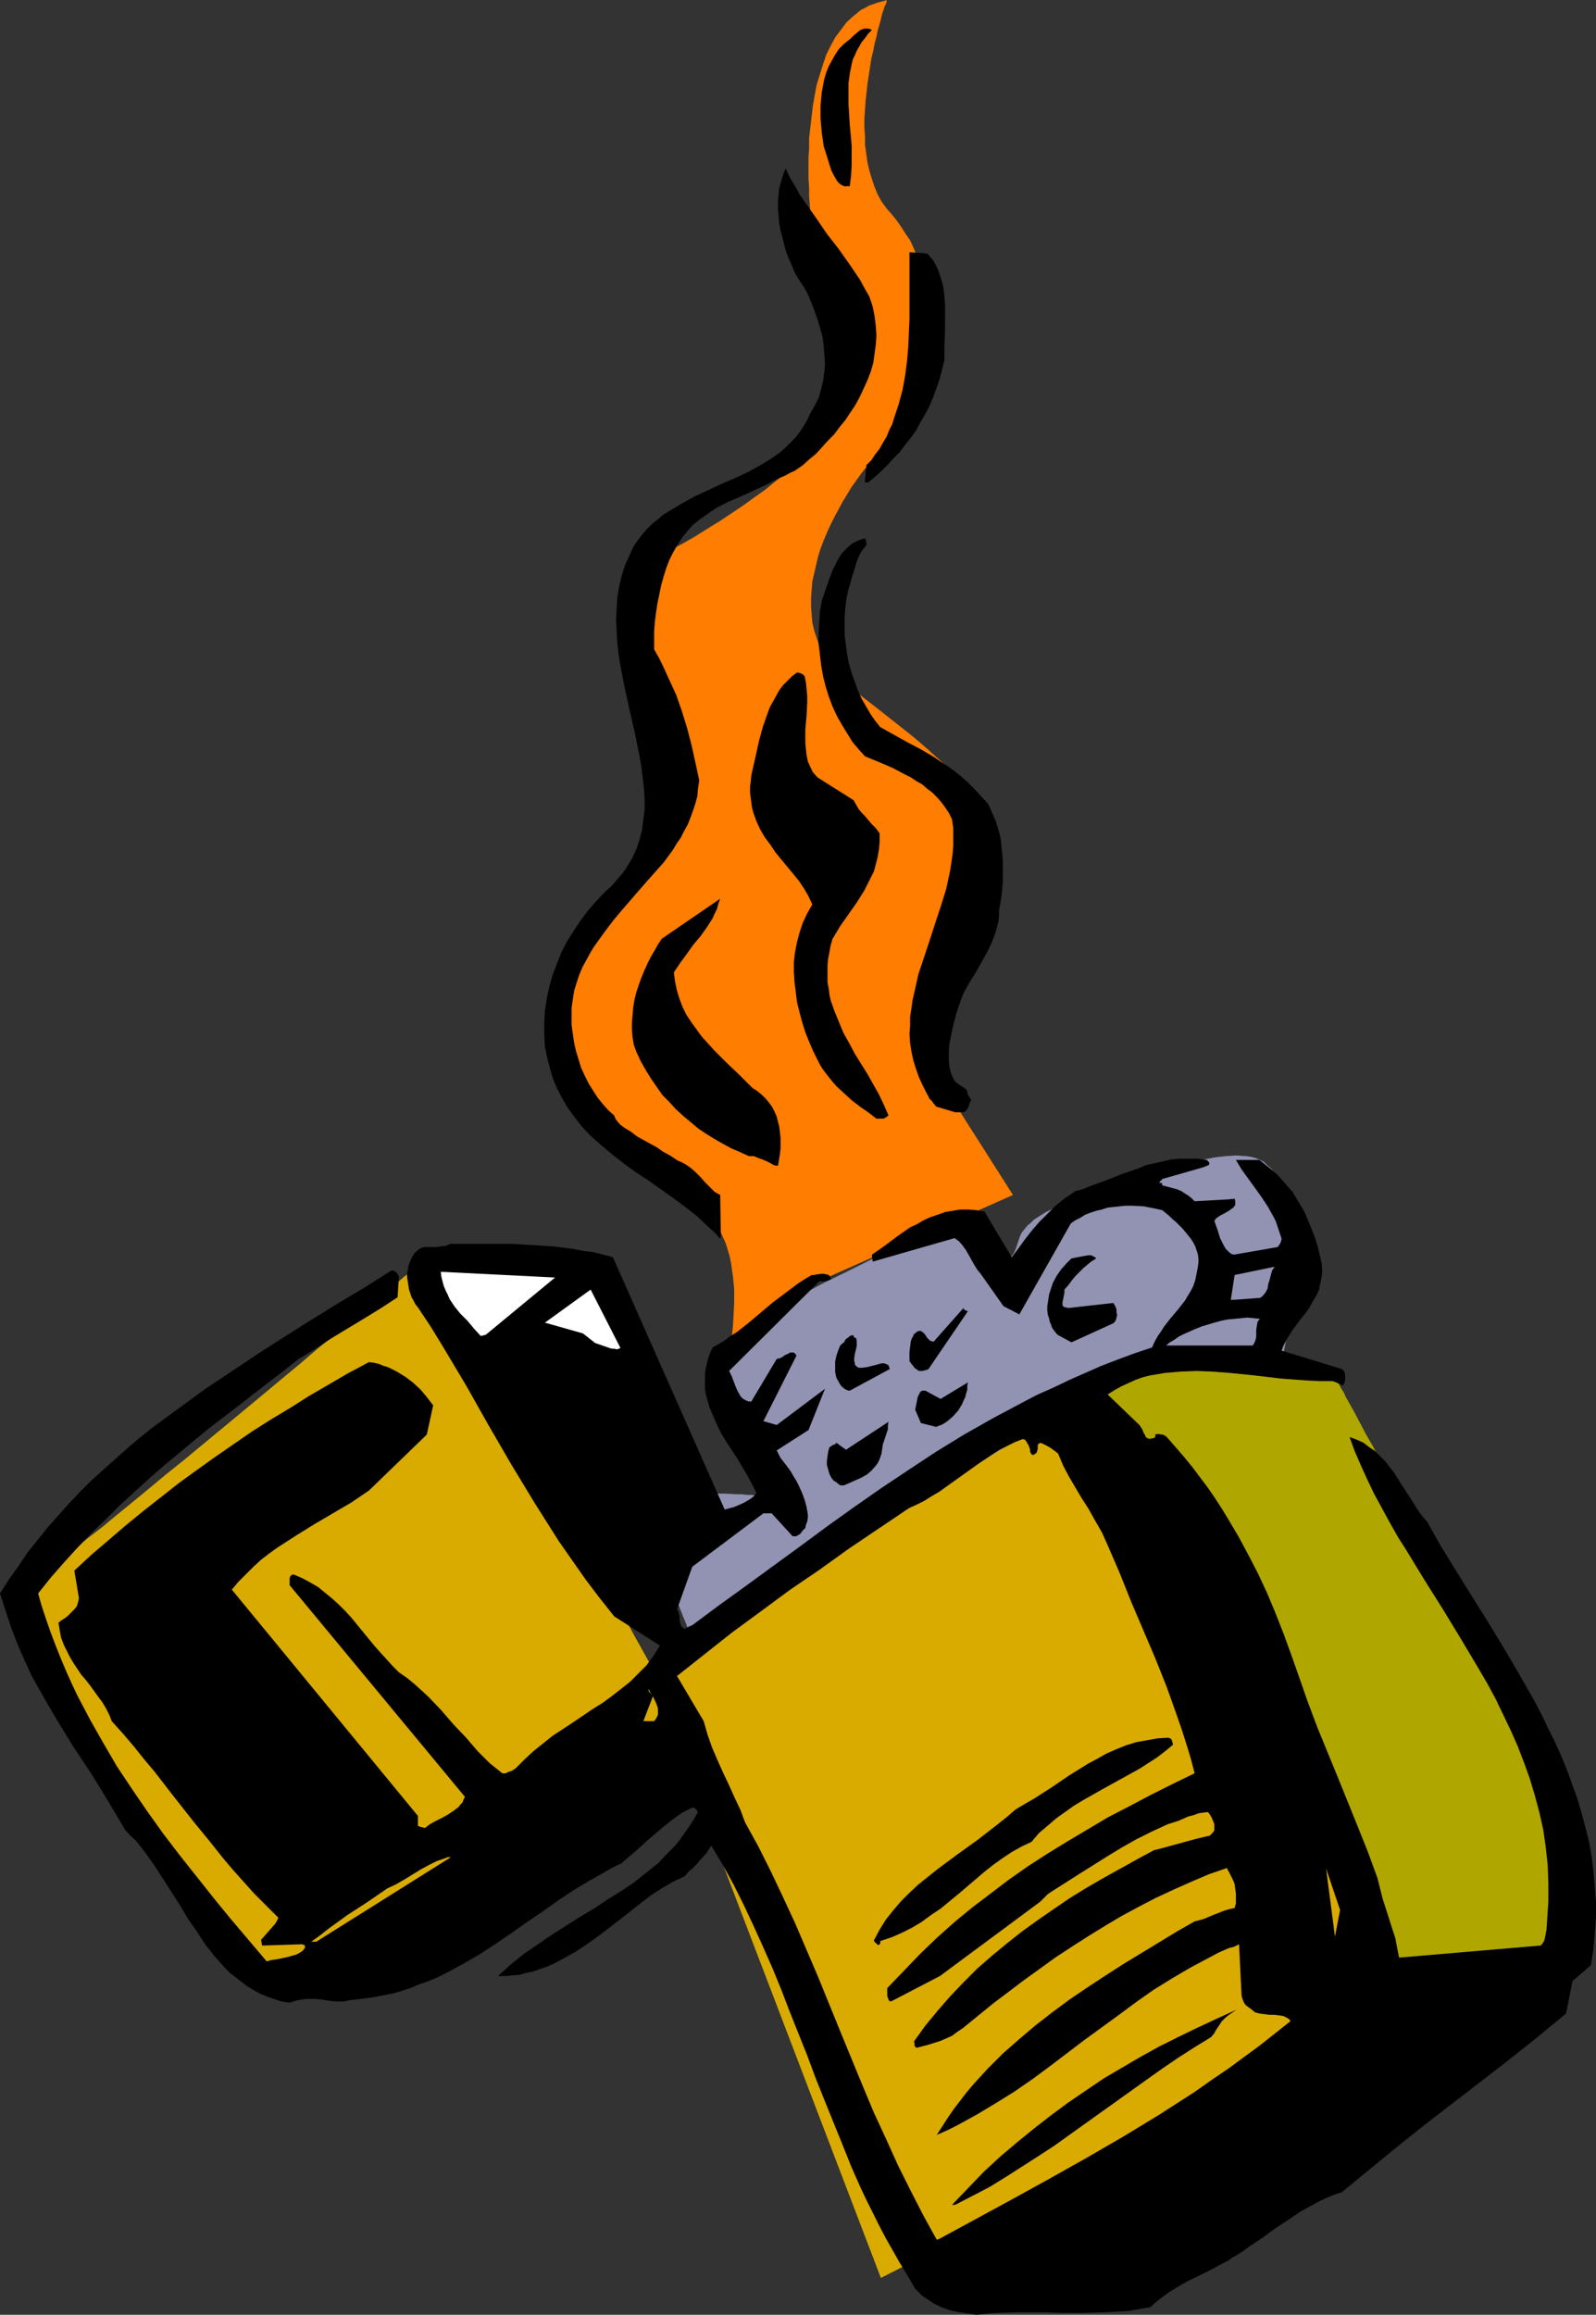 <?xml version="1.0" encoding="UTF-8" standalone="no"?>
<svg
   version="1.0"
   width="107.426mm"
   height="155.711mm"
   id="svg30"
   sodipodi:docname="Lighter 05.wmf"
   xmlns:inkscape="http://www.inkscape.org/namespaces/inkscape"
   xmlns:sodipodi="http://sodipodi.sourceforge.net/DTD/sodipodi-0.dtd"
   xmlns="http://www.w3.org/2000/svg"
   xmlns:svg="http://www.w3.org/2000/svg">
  <rect width="100%" height="100%" fill="#333333" stroke="none"/>
  <sodipodi:namedview
     id="namedview30"
     pagecolor="#ffffff"
     bordercolor="#000000"
     borderopacity="0.25"
     inkscape:showpageshadow="2"
     inkscape:pageopacity="0.0"
     inkscape:pagecheckerboard="0"
     inkscape:deskcolor="#d1d1d1"
     inkscape:document-units="mm" />
  <defs
     id="defs1">
    <pattern
       id="WMFhbasepattern"
       patternUnits="userSpaceOnUse"
       width="6"
       height="6"
       x="0"
       y="0" />
  </defs>
  <path
     style="fill:#ff7d00;fill-opacity:1;fill-rule:evenodd;stroke:none"
     d="m 225.71,0 h -0.162 v 0.485 l -0.162,0.485 -0.323,0.646 -0.323,0.97 -0.323,0.97 -0.323,1.293 -0.323,1.293 -0.485,1.616 -0.323,1.616 -0.485,1.778 -0.323,1.778 -0.485,1.939 -0.323,2.101 -0.646,4.201 -0.485,4.363 -0.323,4.686 v 2.262 l 0.162,2.262 v 2.101 l 0.323,2.262 0.323,2.262 0.485,2.101 0.646,2.101 0.646,1.939 0.808,1.939 0.969,1.778 1.293,1.778 1.293,1.454 1.293,1.616 1.131,1.616 1.131,1.778 1.131,1.616 0.808,1.778 0.808,1.939 0.808,1.778 0.485,2.101 0.485,1.778 0.485,2.101 0.323,1.939 0.323,2.101 0.162,2.101 v 1.939 2.101 l -0.162,2.101 -0.162,2.101 -0.323,2.101 -0.323,1.939 -0.485,2.101 -0.485,1.939 -0.646,2.101 -0.646,1.778 -0.646,1.939 -0.808,1.939 -0.808,1.778 -0.969,1.778 -0.969,1.616 -1.131,1.616 -1.131,1.616 -1.131,1.616 -1.293,1.293 -1.293,1.454 -1.131,1.616 -2.585,3.232 -2.424,3.393 -2.262,3.717 -2.1,3.878 -0.969,1.939 -0.969,2.101 -0.808,1.939 -0.808,2.101 -0.646,2.101 -0.485,2.101 -0.485,2.101 -0.485,2.101 -0.162,2.101 -0.162,2.101 v 2.101 l 0.162,2.101 0.162,1.939 0.485,2.101 0.646,1.939 0.646,1.939 0.969,1.939 1.131,1.939 1.131,1.778 1.616,1.778 1.616,1.616 1.777,1.778 8.078,6.302 3.878,3.07 3.878,3.07 3.554,3.07 3.393,3.07 1.616,1.454 1.454,1.616 1.454,1.616 1.293,1.616 1.293,1.616 1.131,1.616 0.969,1.616 0.969,1.616 0.808,1.778 0.646,1.778 0.485,1.778 0.323,1.616 0.323,1.939 v 1.939 l -0.162,1.939 -0.162,1.939 -0.485,1.939 -0.646,2.101 -0.808,2.101 -1.131,2.101 -1.131,2.262 -0.969,2.262 -0.969,2.101 -0.808,2.262 -0.808,2.101 -0.646,2.262 -0.485,2.101 -0.646,2.101 -0.485,2.101 -0.323,1.939 -0.808,3.878 -0.162,1.939 -0.162,1.778 -0.162,1.778 -0.162,1.778 -0.162,1.616 v 1.454 1.454 1.454 1.293 1.131 1.131 1.131 l 0.162,0.808 v 0.808 l 0.162,0.808 v 0.485 0.485 l 0.162,0.323 v 0.162 0.162 l 17.288,27.147 -53.156,23.592 -19.711,19.876 v 0 l 0.162,-0.323 v -0.485 l 0.162,-0.485 v -0.646 l 0.162,-0.808 0.323,-0.97 0.162,-1.131 0.162,-1.131 0.162,-1.293 0.162,-1.293 0.162,-1.454 0.162,-2.909 0.162,-3.232 v -3.393 l -0.323,-3.232 -0.485,-3.393 -0.323,-1.616 -0.485,-1.616 -0.485,-1.616 -0.646,-1.454 -0.646,-1.454 -0.808,-1.293 -0.808,-1.293 -0.969,-1.131 -1.131,-1.131 -1.131,-0.97 -1.454,-0.97 -1.293,-1.131 -1.454,-1.293 -1.616,-1.293 -1.616,-1.293 -1.616,-1.454 -1.616,-1.616 -1.777,-1.616 -3.393,-3.393 -3.393,-3.555 -3.393,-3.717 -3.231,-3.717 -3.07,-3.878 -1.454,-1.778 -1.454,-1.778 -1.293,-1.778 -1.131,-1.778 -1.131,-1.616 -0.969,-1.778 -0.969,-1.454 -0.808,-1.454 -0.485,-1.454 -0.485,-1.454 -0.485,-1.131 -0.162,-1.131 v -0.97 l 0.162,-0.97 0.323,-0.808 0.323,-1.131 0.485,-0.97 0.646,-1.131 0.485,-1.293 0.808,-1.293 0.646,-1.454 0.969,-1.454 1.616,-2.909 1.939,-3.07 3.878,-6.302 1.939,-2.909 1.777,-2.909 0.969,-1.293 0.808,-1.293 0.808,-1.131 0.646,-1.131 0.646,-0.97 0.646,-0.97 0.485,-0.808 0.485,-0.646 0.323,-0.485 0.323,-0.485 0.162,-0.162 v -0.162 0 h 0.162 l 0.323,-0.162 0.323,-0.323 0.323,-0.323 0.485,-0.323 0.969,-0.808 1.293,-1.131 1.454,-1.131 1.454,-1.454 1.454,-1.293 1.454,-1.616 1.293,-1.454 1.131,-1.616 0.969,-1.616 0.323,-0.646 0.323,-0.808 0.323,-0.808 v -0.646 l 0.162,-0.646 -0.162,-0.808 v -0.485 l -0.323,-0.646 -0.485,-0.646 -0.485,-0.97 -0.646,-1.131 -0.646,-1.293 -0.646,-1.454 -0.808,-1.616 -0.808,-1.778 -0.969,-1.939 -0.808,-2.101 -0.969,-2.101 -0.969,-2.262 -0.808,-2.424 -1.777,-4.686 -1.616,-4.848 -1.454,-5.009 -0.485,-2.424 -0.485,-2.424 -0.485,-2.424 -0.162,-2.262 -0.162,-2.101 v -2.101 -1.939 l 0.323,-1.939 0.485,-1.778 0.485,-1.454 0.808,-1.454 0.969,-1.131 1.293,-1.131 0.646,-0.323 0.646,-0.485 3.07,-1.454 3.07,-1.454 3.07,-1.616 3.07,-1.778 3.07,-1.939 2.908,-1.778 2.908,-1.939 2.908,-1.939 2.908,-2.101 2.747,-1.939 2.585,-2.101 2.424,-1.939 2.424,-2.101 2.262,-1.939 2.1,-1.939 1.939,-1.939 0.969,-0.97 0.646,-1.131 0.646,-1.454 0.485,-1.454 0.485,-1.616 0.323,-1.778 0.323,-1.939 0.162,-1.939 v -1.939 -2.101 -2.262 l -0.162,-2.101 -0.323,-4.525 -0.485,-4.363 -0.646,-4.363 -0.808,-4.201 -0.323,-1.778 -0.323,-1.939 -0.485,-1.778 -0.323,-1.454 -0.323,-1.454 -0.323,-1.454 -0.162,-1.131 -0.323,-0.97 -0.162,-0.646 -0.162,-0.646 -0.162,-0.323 V 60.758 60.597 60.435 l -0.162,-0.323 v -0.646 l -0.162,-1.131 -0.162,-1.293 v -1.454 l -0.162,-1.778 -0.162,-1.778 -0.162,-2.101 V 47.669 l -0.162,-2.262 v -2.585 -2.585 l 0.162,-2.585 v -2.585 l 0.323,-2.747 0.323,-2.747 0.323,-2.747 0.485,-2.747 0.485,-2.585 0.808,-2.585 0.808,-2.585 0.808,-2.424 1.131,-2.262 1.131,-2.101 1.454,-1.939 1.454,-1.939 1.777,-1.616 0.808,-0.646 0.969,-0.808 0.969,-0.485 1.131,-0.646 2.262,-0.808 z"
     id="path1" />
  <path
     style="fill:#9292b3;fill-opacity:1;fill-rule:evenodd;stroke:none"
     d="m 195.659,380.709 v 0 h -0.323 l -0.485,-0.162 h -0.646 l -0.808,-0.162 -0.969,-0.162 -1.131,-0.162 h -1.293 l -1.293,-0.162 h -1.293 l -3.07,-0.162 h -3.07 l -3.07,0.162 -3.07,0.323 -1.454,0.323 -1.454,0.323 -1.293,0.485 -1.293,0.485 -0.969,0.485 -0.969,0.646 -0.808,0.808 -0.808,0.808 -0.485,0.97 -0.323,1.131 -0.162,1.131 0.162,1.293 0.323,1.454 0.323,0.808 0.162,0.808 1.454,3.07 1.131,3.07 1.293,2.747 0.969,2.747 0.969,2.585 0.969,2.262 0.808,2.101 0.808,1.939 0.646,1.778 0.485,1.616 0.485,1.293 0.485,1.131 0.162,0.808 0.323,0.646 0.162,0.323 v 0.162 l 43.139,-29.894 73.029,-40.883 h 31.99 l 5.17,-26.016 v -0.808 -0.485 -0.646 -0.808 l -0.162,-0.808 v -0.97 l -0.162,-1.131 v -1.131 l -0.323,-2.424 -0.485,-2.585 -0.485,-2.747 -0.808,-2.747 -0.969,-2.585 -0.969,-2.585 -0.646,-1.131 -0.646,-1.131 -0.808,-0.97 -0.808,-0.97 -0.969,-0.808 -0.808,-0.808 -0.969,-0.485 -1.131,-0.485 -1.293,-0.323 -1.131,-0.162 -2.585,-0.162 -2.585,0.162 -2.747,0.323 -2.585,0.485 -2.585,0.646 -2.585,0.808 -2.585,0.808 -2.262,0.808 -2.262,0.808 -1.939,0.97 -1.777,0.808 -0.808,0.323 -0.646,0.323 -0.646,0.323 -0.646,0.323 -0.969,0.485 -0.323,0.162 -0.162,0.162 h -0.162 v 0.162 h -0.162 -0.162 -0.323 l -0.485,0.162 h -0.646 -0.646 l -0.646,0.162 -0.969,0.162 -0.808,0.162 -1.131,0.162 -2.1,0.485 -2.424,0.646 -2.424,0.646 -2.424,0.808 -2.424,0.97 -2.262,1.131 -2.1,1.293 -0.969,0.646 -0.808,0.808 -0.808,0.646 -0.808,0.97 -0.646,0.808 -0.485,0.97 -0.323,0.97 -0.323,0.97 -0.323,0.97 -0.323,0.808 -0.323,0.646 -0.323,0.485 -0.485,0.323 -0.485,0.323 -0.323,0.162 h -0.485 l -0.646,-0.162 -0.485,-0.162 -0.646,-0.162 -0.485,-0.323 -1.293,-0.808 -1.131,-1.131 -1.131,-1.131 -1.131,-1.131 -0.969,-1.293 -0.969,-1.131 -0.646,-0.97 -0.323,-0.485 -0.323,-0.323 -0.162,-0.323 -0.162,-0.162 -0.162,-0.162 v -0.162 0 l -0.162,0.162 h -0.162 l -0.323,0.162 -0.323,0.162 -0.485,0.162 -0.485,0.162 -0.646,0.323 -1.293,0.485 -1.616,0.646 -1.777,0.808 -1.939,0.808 -2.262,0.97 -2.262,1.131 -2.424,1.131 -2.585,1.131 -2.747,1.131 -2.747,1.293 -5.493,2.747 -5.655,2.747 -5.493,2.909 -2.585,1.454 -2.424,1.454 -2.424,1.454 -2.262,1.454 -1.939,1.454 -1.939,1.293 -1.616,1.293 -1.454,1.293 -1.131,1.293 -0.485,0.646 -0.485,0.646 -0.323,0.485 -0.162,0.646 -0.162,0.485 -0.162,0.485 v 1.131 l -0.162,1.131 0.162,1.131 0.162,1.293 0.323,2.747 0.808,2.747 0.808,2.747 0.808,2.909 1.131,2.909 0.969,2.909 1.131,2.585 1.131,2.585 0.485,1.131 0.485,1.131 0.485,1.131 0.485,0.97 0.323,0.97 0.162,0.323 0.162,0.485 0.323,0.646 0.323,0.646 0.162,0.646 0.162,0.485 0.162,0.323 z"
     id="path2" />
  <path
     style="fill:#d9ab00;fill-opacity:1;fill-rule:evenodd;stroke:none"
     d="m 3.07,405.755 58.326,97.924 52.025,-5.009 67.858,-47.185 -20.034,-35.873 -51.54,-96.793 -0.162,0.162 -0.162,0.162 -0.323,0.323 -0.485,0.485 -0.808,0.485 -0.646,0.646 -0.969,0.808 -0.969,0.808 -1.131,0.97 -1.293,0.97 -1.293,1.131 -1.454,1.293 -1.616,1.293 -1.616,1.293 -1.777,1.454 -1.777,1.616 -1.939,1.454 -1.939,1.778 -2.1,1.616 -2.1,1.778 -4.362,3.555 -4.524,3.878 -4.685,3.878 -4.847,4.04 -19.711,16.321 -4.847,3.878 -4.847,4.04 -4.524,3.717 -4.362,3.555 -2.1,1.778 -2.1,1.616 -2.1,1.616 -1.777,1.454 -1.939,1.454 -1.777,1.454 -1.616,1.454 -1.616,1.131 -1.454,1.293 -1.454,0.97 -1.293,1.131 -1.131,0.808 -1.131,0.808 -0.808,0.646 -0.969,0.646 -0.646,0.485 -0.485,0.323 -0.485,0.323 -0.323,0.162 z"
     id="path3" />
  <path
     style="fill:#d9ab00;fill-opacity:1;fill-rule:evenodd;stroke:none"
     d="m 277.412,354.531 -112.613,69.484 59.295,155.127 128.77,-65.606 -0.162,-0.162 -0.162,-0.323 -0.323,-0.485 -0.323,-0.808 -0.485,-0.97 -0.485,-1.131 -0.646,-1.454 -0.646,-1.454 -0.808,-1.778 -0.969,-1.778 -0.969,-2.101 -0.969,-2.101 -1.131,-2.424 -1.293,-2.424 -1.131,-2.585 -1.293,-2.747 -1.293,-2.747 -1.454,-3.07 -1.454,-2.909 -1.454,-3.232 -1.616,-3.232 -1.616,-3.232 -1.616,-3.393 -1.616,-3.393 -3.393,-7.11 -3.393,-7.272 -6.947,-14.705 -7.109,-14.866 -3.393,-7.11 -3.393,-7.11 -1.616,-3.555 -1.616,-3.393 -3.231,-6.625 -1.454,-3.07 -1.454,-3.07 -1.293,-2.909 -1.454,-2.909 -1.293,-2.747 -1.131,-2.585 -1.293,-2.585 -1.131,-2.262 -0.969,-2.262 -0.969,-2.101 -0.969,-1.939 -0.808,-1.778 -0.646,-1.454 -0.646,-1.454 -0.485,-1.293 -0.485,-0.97 -0.323,-0.808 -0.323,-0.646 -0.162,-0.323 z"
     id="path4" />
  <path
     style="fill:#b0a600;fill-opacity:1;fill-rule:evenodd;stroke:none"
     d="m 268.849,354.531 84.015,160.137 44.593,-10.988 v -0.162 -0.162 l 0.162,-0.323 v -0.323 l 0.162,-0.485 v -0.646 l 0.162,-0.646 v -0.808 l 0.323,-1.616 0.323,-2.101 0.323,-2.101 0.485,-2.262 0.646,-4.848 0.323,-2.424 0.162,-2.262 0.323,-2.262 0.162,-1.939 0.162,-1.939 v -0.808 -0.646 -0.808 l -0.162,-0.808 -0.162,-0.97 -0.323,-1.131 -0.323,-1.131 -0.485,-1.293 -0.485,-1.293 -0.485,-1.454 -1.131,-2.909 -1.454,-3.232 -1.454,-3.393 -1.616,-3.393 -3.231,-6.787 -0.646,-1.616 -0.808,-1.616 -1.616,-3.07 -0.646,-1.454 -0.646,-1.454 -0.646,-1.293 -0.646,-1.293 -0.485,-1.131 -0.646,-1.131 -0.323,-0.97 -0.485,-0.97 -0.162,-0.323 -0.162,-0.646 -0.323,-0.646 -0.323,-0.646 -0.485,-0.808 -0.485,-0.97 -0.485,-0.97 -0.485,-1.131 -0.646,-0.97 -0.485,-1.293 -1.293,-2.585 -1.454,-2.747 -1.616,-2.909 -1.777,-3.232 -1.616,-3.232 -1.939,-3.555 -1.777,-3.555 -4.039,-7.272 -3.878,-7.433 -4.039,-7.272 -1.777,-3.555 -1.939,-3.393 -1.777,-3.393 -1.777,-3.07 -1.616,-3.07 -1.454,-2.747 -1.454,-2.585 -0.646,-1.131 -0.485,-1.131 -0.646,-0.97 -0.485,-0.97 -0.485,-0.97 -0.485,-0.808 -0.323,-0.646 -0.485,-0.808 -0.162,-0.485 -0.323,-0.323 -0.162,-0.485 -0.162,-0.323 h -0.162 v -0.162 l -42.008,-2.262 z"
     id="path5" />
  <path
     style="fill:#000000;fill-opacity:1;fill-rule:evenodd;stroke:none"
     d="m 312.634,525.817 v 48.801 l 0.808,-0.646 0.969,-0.485 1.777,-1.131 1.777,-1.293 3.393,-2.262 3.07,-2.262 3.231,-2.101 3.07,-2.101 3.231,-1.778 1.777,-0.97 1.777,-0.808 1.939,-0.808 1.939,-0.646 3.716,-3.07 3.554,-2.909 7.109,-5.817 7.109,-5.656 14.056,-10.827 3.554,-2.747 3.554,-2.747 7.109,-5.656 3.716,-3.07 3.554,-2.909 1.616,-8.241 4.685,-4.04 0.646,-4.04 0.323,-4.04 0.323,-4.04 v -3.878 l -0.323,-4.04 -0.323,-3.878 -0.485,-3.878 -0.646,-3.717 -0.969,-3.717 -0.969,-3.717 -1.131,-3.717 -1.293,-3.555 -1.293,-3.555 -1.454,-3.555 -1.616,-3.555 -1.777,-3.555 -1.616,-3.393 -1.777,-3.393 -3.878,-6.787 -3.878,-6.625 -4.039,-6.625 -4.039,-6.464 -4.039,-6.464 -3.878,-6.302 -3.554,-6.302 -1.293,-1.454 -1.131,-1.616 -1.939,-3.07 -2.1,-3.232 -1.939,-3.07 -1.131,-1.454 -1.131,-1.454 -1.293,-1.293 -1.293,-1.293 -1.454,-0.97 -1.454,-1.131 -1.777,-0.808 -1.777,-0.646 1.293,3.555 1.616,3.717 1.616,3.555 1.777,3.717 1.939,3.555 1.939,3.555 2.1,3.717 2.262,3.555 4.524,7.433 4.685,7.433 4.524,7.433 4.524,7.595 2.262,3.878 2.1,3.878 1.939,4.04 1.939,4.04 1.777,4.04 1.616,4.201 1.454,4.04 1.293,4.363 1.131,4.201 0.969,4.363 0.646,4.525 0.485,4.525 0.162,4.525 v 2.424 2.262 l -0.162,2.424 -0.162,2.424 -0.162,2.424 -0.485,2.424 -0.162,0.323 -0.162,0.323 -0.323,0.485 -0.162,0.162 -0.162,0.162 -36.03,3.07 -0.485,-2.424 -0.485,-2.585 -0.808,-2.424 -0.808,-2.585 -1.616,-5.009 -0.646,-2.585 -0.646,-2.585 -2.424,-6.625 -2.585,-6.464 -5.17,-12.766 -2.585,-6.302 -2.585,-6.302 -2.424,-6.464 -2.262,-6.464 -1.939,-5.494 -1.939,-5.333 -2.1,-5.332 -2.1,-5.009 -2.262,-4.848 -2.424,-4.686 -2.424,-4.525 -2.585,-4.363 v 21.168 l 1.454,3.232 -1.454,-3.232 v 68.03 0.162 l 0.485,0.97 0.485,0.97 0.485,1.131 0.162,1.293 0.162,1.131 v 1.293 1.293 l -0.323,1.131 -0.808,0.162 -0.646,0.162 v 9.857 l 1.293,-0.323 1.293,-0.646 0.646,13.089 0.162,0.646 0.323,0.808 0.323,0.646 0.485,0.485 1.131,0.808 0.969,0.808 1.131,0.323 1.293,0.162 1.293,0.162 h 1.293 l 1.293,0.162 0.969,0.162 0.646,0.323 0.323,0.162 0.485,0.323 0.323,0.485 -3.878,3.07 -3.878,3.07 z"
     id="path6" />
  <path
     style="fill:#000000;fill-opacity:1;fill-rule:evenodd;stroke:none"
     d="m 312.634,318.334 v 30.702 l 3.231,0.323 3.231,0.323 6.786,0.808 6.624,0.485 3.231,0.162 h 3.231 l 0.969,0.323 0.646,0.323 0.323,0.162 0.323,0.162 0.162,0.162 v 0 l 0.485,-0.323 0.162,-0.485 0.162,-0.646 v -0.646 -0.646 l -0.162,-0.646 -0.323,-0.485 -0.323,-0.323 -15.349,-4.686 0.485,-1.293 0.646,-1.293 0.808,-1.293 0.808,-1.293 1.777,-2.424 1.939,-2.424 0.808,-1.293 0.808,-1.454 0.808,-1.293 0.646,-1.454 0.323,-1.616 0.323,-1.616 0.162,-1.616 -0.162,-1.939 -0.485,-2.101 -0.485,-1.939 -0.646,-2.101 -0.646,-1.778 -0.808,-1.939 -0.646,-1.616 -0.808,-1.778 -0.969,-1.616 -0.969,-1.616 -0.969,-1.616 -1.293,-1.454 -1.131,-1.293 -1.293,-1.454 -1.454,-1.293 -1.616,-1.293 -1.616,-1.293 h -5.978 l 1.454,2.424 3.393,4.686 1.616,2.262 1.616,2.424 1.454,2.585 0.646,1.293 0.485,1.454 0.485,1.454 0.485,1.454 -0.162,0.646 -0.162,0.485 -0.323,0.485 -0.323,0.485 -11.148,1.939 -0.646,-0.162 z"
     id="path7" />
  <path
     style="fill:#000000;fill-opacity:1;fill-rule:evenodd;stroke:none"
     d="m 312.634,304.922 v 2.909 l 0.646,-0.485 0.485,-0.323 0.323,-0.485 v 0 l 0.162,-0.162 v -0.485 -0.485 l -0.162,-0.646 z"
     id="path8" />
  <path
     style="fill:#000000;fill-opacity:1;fill-rule:evenodd;stroke:none"
     d="m 312.634,307.831 v -2.909 l -8.725,0.485 -0.808,-0.808 -0.808,-0.646 -0.808,-0.485 -0.969,-0.646 -1.131,-0.485 -1.293,-0.323 -1.131,-0.323 -1.293,-0.323 v -0.323 l -0.162,-0.323 h -0.485 -0.162 l 0.162,-0.162 v -0.162 l 0.162,-0.162 0.323,-0.162 0.162,-0.323 10.179,-2.909 0.485,-0.162 0.808,-0.323 0.323,-0.162 0.162,-0.162 v -0.323 -0.162 l -0.162,-0.162 -0.162,-0.162 -0.323,-0.323 -2.262,-0.323 h -2.262 -2.262 l -2.1,0.162 -2.1,0.485 -2.1,0.485 -2.262,0.485 -1.939,0.808 -4.201,1.454 -4.039,1.616 -4.039,1.454 -1.939,0.808 -1.939,0.485 -1.293,0.97 -1.293,0.808 -2.424,1.939 -2.1,2.101 -2.1,2.101 -1.939,2.262 -1.777,2.262 -1.616,2.262 -1.616,2.101 -6.947,-11.635 -2.1,-0.323 -1.939,-0.162 h -2.1 l -1.939,0.323 -1.939,0.323 -1.777,0.646 -1.939,0.646 -1.777,0.808 -1.616,0.97 -1.777,0.808 -3.231,2.262 -3.231,2.424 -1.616,1.131 -1.616,1.131 v 0.808 l 0.162,0.485 v 0.485 l 20.842,-5.979 1.131,0.808 0.969,1.131 0.808,1.131 0.646,1.131 1.454,2.585 0.808,1.293 0.808,0.97 5.816,8.241 4.039,2.101 13.087,-23.108 1.131,-0.808 1.293,-0.646 1.293,-0.808 1.293,-0.485 1.454,-0.485 1.454,-0.323 1.454,-0.485 1.454,-0.162 1.616,-0.162 1.454,-0.162 h 1.616 l 3.07,0.162 1.616,0.323 1.616,0.323 1.454,0.323 1.777,1.454 0.808,0.808 0.969,0.808 1.616,1.616 1.454,1.778 0.646,0.808 0.646,0.97 0.485,0.97 0.323,0.97 0.323,0.97 0.162,1.131 v 0.97 l -0.162,1.293 -0.323,1.616 -0.323,1.616 -0.485,1.454 -0.646,1.293 -0.808,1.293 -0.646,1.131 -1.777,2.262 -1.777,2.101 -1.777,2.262 -0.808,1.293 -0.808,1.131 -0.808,1.454 -0.646,1.454 -4.362,1.454 -4.362,1.616 -4.201,1.616 -4.039,1.778 -4.039,1.778 -4.039,1.939 -4.039,1.778 -3.716,1.939 -7.594,4.04 -7.432,4.201 -7.109,4.363 -7.109,4.686 -6.786,4.525 -6.947,4.848 -6.786,4.848 -6.786,5.009 -13.733,10.019 -6.947,5.009 -6.947,5.171 -0.808,0.323 -0.646,0.323 -0.323,0.162 -0.162,0.162 v 0 l -0.646,-0.485 -0.323,-0.485 -0.162,-0.646 -0.162,-0.808 v -0.808 l -0.323,-1.293 -0.323,-0.485 3.878,-10.827 18.096,-13.574 h 2.1 l 5.332,5.817 h 0.646 0.323 l 0.485,-0.323 0.323,-0.162 0.323,-0.323 0.485,-0.646 0.646,-0.646 0.162,-0.808 0.323,-0.808 0.162,-0.97 v -0.808 l -0.162,-0.97 -0.162,-0.97 -0.485,-1.778 -0.646,-1.778 -0.808,-1.778 -0.646,-1.293 -0.808,-1.293 -0.646,-1.131 -1.293,-1.778 -1.293,-1.616 -0.485,-0.97 -0.485,-0.97 8.078,-5.171 4.201,-10.503 -12.279,9.211 -3.393,-0.97 8.402,-16.644 -0.162,-0.323 -0.323,-0.323 -0.162,-0.162 h -0.323 -0.646 l -0.485,0.323 -0.808,0.323 -0.646,0.485 -0.646,0.323 -0.808,0.162 -6.463,10.827 h -0.646 l -0.485,-0.162 -0.646,-0.323 -0.485,-0.323 -0.323,-0.323 -0.323,-0.485 -0.646,-1.131 -0.485,-1.131 -0.485,-1.293 -0.485,-1.293 -0.646,-1.293 22.943,-22.784 h 1.293 l 0.646,-0.162 0.485,-0.162 0.485,-0.162 v -0.323 l -0.162,-0.323 -0.323,-0.485 -0.646,-0.162 -0.808,-0.162 -1.616,0.162 -0.646,0.162 h -0.646 l -1.616,0.97 -1.777,1.131 -3.231,2.424 -3.231,2.424 -3.07,2.585 -3.07,2.585 -3.07,2.424 -1.616,0.97 -1.454,1.131 -1.616,0.97 -1.454,0.808 -0.646,1.454 -0.485,1.293 -0.323,1.293 -0.323,1.454 -0.162,1.293 v 1.293 1.131 1.293 l 0.162,1.131 0.323,1.293 0.646,2.262 0.969,2.262 0.969,2.262 1.131,2.262 1.293,2.101 2.747,4.201 2.585,4.363 1.131,2.101 1.131,2.262 -0.646,0.808 -0.808,0.646 -0.808,0.485 -1.131,0.646 -1.131,0.485 -1.131,0.485 -2.424,0.646 -28.436,-64.152 -2.424,-0.646 -2.585,-0.646 -2.585,-0.323 -2.424,-0.485 -5.17,-0.646 -5.17,-0.323 -5.332,-0.323 h -5.17 -10.502 l -1.131,0.485 -1.293,0.162 -1.131,0.162 h -2.1 -0.969 l -0.969,0.323 -0.323,0.162 -0.323,0.323 -0.808,0.646 -0.485,0.808 -0.485,0.808 -0.323,0.808 -0.323,0.97 -0.162,0.97 -0.162,0.97 v 0.97 l 0.162,0.97 0.162,1.131 0.162,0.97 0.323,0.97 0.323,0.97 0.485,0.808 0.485,0.97 0.646,0.808 3.231,4.848 3.07,5.009 5.978,10.019 5.655,10.019 5.816,10.019 5.978,9.857 3.07,4.848 3.07,4.848 3.393,4.848 3.393,4.848 3.554,4.686 3.716,4.686 11.633,7.433 -1.616,2.585 -1.777,2.424 -2.1,2.101 -2.1,2.101 -2.262,1.778 -2.262,1.778 -2.424,1.778 -2.585,1.616 -5.009,3.393 -5.17,3.393 -2.424,1.939 -2.424,1.939 -2.262,2.101 -2.262,2.262 -0.485,0.323 -0.485,0.323 -0.969,0.323 -0.646,0.323 h -0.808 l -1.616,-1.293 -1.616,-1.293 -1.454,-1.454 -1.616,-1.616 -2.908,-3.393 -3.231,-3.393 -3.07,-3.555 -3.393,-3.555 -1.777,-1.616 -1.777,-1.616 -1.777,-1.454 -2.1,-1.454 -1.454,-1.454 -1.616,-1.778 -3.07,-3.393 -1.454,-1.778 -1.454,-1.778 -2.908,-3.555 -1.616,-1.778 -1.616,-1.616 -1.777,-1.616 -1.777,-1.454 -1.777,-1.454 -1.939,-1.131 -2.1,-1.131 -2.262,-0.97 -0.485,0.162 -0.323,0.323 -0.162,0.485 v 0.323 0.808 0.646 l 44.593,53.81 -0.323,0.646 -0.323,0.808 -0.485,0.485 -0.485,0.646 -1.293,0.97 -1.454,0.97 -1.454,0.808 -1.616,0.808 -1.454,0.808 -1.293,0.97 -0.646,-0.162 -0.646,-0.162 -0.323,-0.162 h -0.162 v -0.162 -2.424 l -47.339,-57.526 1.616,-1.939 1.939,-1.939 1.939,-1.939 1.939,-1.778 2.1,-1.616 2.262,-1.616 4.524,-2.909 4.685,-2.909 4.685,-2.747 4.685,-2.747 4.524,-3.07 14.703,-14.22 1.616,-7.433 -1.616,-2.101 -1.616,-1.939 -1.939,-1.778 -1.939,-1.454 -2.1,-1.293 -2.262,-1.131 -1.131,-0.323 -1.131,-0.485 -1.293,-0.323 -1.293,-0.162 -5.17,2.747 -5.009,2.909 -5.009,2.909 -4.847,3.07 -4.847,2.909 -4.847,3.07 -4.685,3.232 -4.685,3.232 -4.524,3.232 -4.685,3.393 -4.524,3.555 -4.524,3.555 -4.362,3.555 -4.524,3.878 -4.362,3.717 -4.362,4.04 1.131,6.787 v 0.485 l -0.162,0.646 -0.323,1.131 -0.646,0.808 -0.808,0.808 -0.808,0.808 -0.808,0.646 -0.808,0.485 -0.808,0.646 0.323,1.939 0.323,1.778 0.646,1.778 0.808,1.616 0.808,1.616 0.969,1.616 1.939,2.909 1.131,1.293 1.131,1.454 2.1,2.909 0.969,1.293 0.969,1.616 0.808,1.616 0.646,1.616 2.908,3.232 2.747,3.232 2.585,3.232 2.585,3.07 5.009,6.464 4.847,6.14 5.009,6.14 2.424,3.07 2.585,3.07 2.747,3.07 2.747,3.07 3.07,3.07 3.07,3.07 v 0 0.162 l -0.162,0.323 -0.323,0.646 -0.323,0.485 -3.554,4.04 0.162,0.808 v 0.323 l 0.162,0.323 9.856,-0.323 h 0.323 l 0.323,0.162 h 0.162 l 0.162,0.162 v 0.323 0.323 l -0.323,0.323 -0.162,0.323 -0.323,0.162 -0.162,0.162 -1.131,0.646 -1.131,0.323 -1.131,0.323 -2.262,0.485 -0.969,0.162 -1.131,0.162 -0.969,0.323 -9.048,-10.665 -4.362,-5.333 -4.362,-5.494 -4.362,-5.494 -4.201,-5.494 -4.039,-5.656 -3.878,-5.656 -3.878,-5.817 -3.393,-5.817 -3.393,-5.979 -3.231,-6.14 -1.454,-3.07 -1.454,-3.232 -1.293,-3.07 -1.293,-3.232 -1.293,-3.393 -1.131,-3.232 -1.131,-3.393 -0.969,-3.393 3.231,-4.04 3.393,-3.878 3.393,-3.717 3.554,-3.717 3.716,-3.555 3.554,-3.555 3.716,-3.393 3.716,-3.393 3.716,-3.232 3.878,-3.232 7.432,-6.14 7.594,-5.817 7.271,-5.656 4.039,-3.07 3.878,-3.07 4.201,-2.585 4.201,-2.747 8.563,-5.171 4.201,-2.585 4.201,-2.747 0.323,-5.171 v -0.162 l -0.162,-0.323 -0.323,-0.485 -0.323,-0.323 -0.323,-0.162 -0.323,-0.162 h -0.485 l -6.624,4.201 -6.786,4.04 -6.786,4.201 -6.947,4.363 -6.786,4.363 -6.786,4.525 -6.786,4.525 -6.624,4.848 -6.624,4.848 -3.231,2.585 -3.07,2.585 -3.07,2.747 -3.07,2.747 -3.07,2.747 -2.908,2.909 -2.747,2.909 -2.747,3.07 -2.747,3.07 -2.585,3.232 -2.585,3.232 -2.262,3.393 -2.424,3.393 L 0,405.109 l 1.454,4.525 1.454,4.363 1.616,4.201 1.777,4.04 1.777,3.878 2.1,3.717 2.1,3.717 2.1,3.555 4.362,7.11 2.262,3.393 2.262,3.393 4.362,7.11 2.1,3.555 2.1,3.555 1.293,1.454 1.454,1.293 2.424,3.07 2.262,3.232 2.1,3.232 4.362,6.787 2.1,3.555 2.262,3.232 2.1,3.232 2.424,3.07 1.293,1.454 1.293,1.454 1.293,1.293 1.454,1.131 1.454,1.131 1.454,1.131 1.616,0.97 1.777,0.97 1.616,0.646 1.777,0.646 1.939,0.646 2.1,0.323 0.969,-0.323 1.131,-0.323 1.131,-0.162 0.969,-0.162 h 2.1 l 1.939,0.162 0.969,0.162 0.969,0.162 1.777,0.162 h 1.616 l 0.969,-0.162 0.808,-0.162 2.747,-0.323 2.585,-0.323 2.585,-0.485 2.585,-0.485 2.424,-0.646 2.424,-0.808 2.262,-0.97 2.424,-0.808 2.262,-0.97 2.262,-1.131 4.201,-2.262 4.201,-2.424 4.201,-2.747 4.039,-2.747 3.878,-2.747 4.039,-2.747 3.878,-2.747 3.878,-2.585 4.039,-2.424 4.039,-2.262 1.939,-1.131 2.1,-0.97 2.262,-1.939 2.262,-1.939 2.1,-1.939 2.262,-1.939 2.1,-1.778 2.262,-1.778 2.262,-1.616 1.293,-0.646 1.293,-0.646 h 0.323 l 0.323,0.162 0.485,0.485 0.323,0.485 -1.131,1.939 -1.131,1.778 -1.131,1.616 -1.131,1.616 -1.293,1.616 -1.454,1.454 -1.454,1.454 -1.293,1.454 -3.07,2.424 -3.231,2.585 -3.393,2.262 -3.393,2.101 -3.393,2.262 -3.554,2.101 -7.109,4.525 -3.554,2.424 -3.554,2.424 -3.393,2.747 -1.616,1.454 -1.616,1.454 h 1.939 l 1.777,-0.162 1.777,-0.162 1.777,-0.485 1.616,-0.323 3.231,-1.131 1.616,-0.646 3.07,-1.616 2.908,-1.616 2.908,-1.939 2.747,-1.939 5.493,-4.201 5.332,-4.201 2.747,-2.101 2.747,-1.778 2.747,-1.616 3.07,-1.454 0.969,-1.131 1.131,-0.97 0.969,-0.97 0.808,-0.97 1.616,-1.778 1.293,-1.939 2.908,4.848 2.747,5.009 2.585,5.171 2.424,5.171 2.424,5.332 2.424,5.494 2.262,5.494 2.1,5.494 4.524,11.311 2.1,5.656 2.262,5.656 4.524,11.15 2.262,5.656 2.424,5.494 1.616,3.393 1.616,3.232 1.616,3.232 1.616,3.07 3.393,5.979 1.777,2.909 1.616,2.747 0.646,1.131 0.969,0.97 0.808,0.808 0.969,0.646 0.969,0.646 0.969,0.646 0.969,0.485 0.969,0.485 2.262,0.808 2.262,0.485 2.262,0.323 2.262,0.323 2.747,-0.323 2.747,-0.162 5.332,-0.162 h 5.493 l 5.493,0.162 h 5.493 l 5.655,-0.162 2.747,-0.162 2.908,-0.162 2.747,-0.485 2.747,-0.485 1.131,-0.97 1.131,-0.97 2.424,-1.778 2.585,-1.616 2.585,-1.454 2.747,-1.293 2.585,-1.293 2.424,-1.293 2.424,-1.293 V 525.817 l -4.524,3.07 -4.362,3.07 -4.524,2.909 -4.524,2.909 -9.048,5.494 -9.209,5.333 -9.209,5.171 -9.371,5.171 -18.742,10.18 -0.808,0.323 -3.393,-6.14 -3.231,-6.302 -3.231,-6.464 -3.07,-6.787 -3.07,-6.625 -2.908,-6.948 -5.655,-13.735 -5.655,-13.897 -2.908,-6.787 -2.908,-6.787 -3.07,-6.625 -3.07,-6.464 -3.231,-6.464 -3.393,-6.14 -1.131,-3.07 -1.454,-3.07 -1.454,-3.232 -1.454,-3.07 -1.454,-3.232 -1.454,-3.393 -1.131,-3.232 -0.969,-3.393 -6.786,-11.473 6.947,-5.494 6.947,-5.494 7.271,-5.332 7.432,-5.494 7.594,-5.171 7.432,-5.333 15.349,-10.342 2.1,-0.97 1.939,-0.97 1.777,-1.131 1.939,-1.131 3.393,-2.424 3.393,-2.424 3.393,-2.424 3.393,-2.262 1.777,-1.131 1.939,-0.97 1.939,-0.97 2.1,-0.808 0.162,0.162 h 0.323 l 0.162,0.323 0.323,0.323 v 0.162 0 l 0.323,0.485 0.162,0.323 0.323,0.97 v 0.485 l 0.162,0.323 0.162,0.323 0.323,0.162 h 0.323 l 0.162,-0.162 0.485,-0.323 0.162,-0.485 0.162,-0.485 v -0.97 l 0.162,-0.323 0.485,-0.323 0.808,0.323 0.646,0.323 1.131,0.646 1.131,0.808 0.808,0.646 1.293,3.07 1.454,2.747 1.616,2.747 1.616,2.747 1.777,2.747 1.616,2.909 1.777,3.07 1.454,3.232 3.07,7.11 2.908,7.272 6.14,14.382 2.908,7.272 2.585,7.272 1.293,3.717 1.131,3.555 1.131,3.717 0.969,3.717 -5.655,2.747 -5.493,2.747 -5.493,2.909 -5.332,2.747 -5.17,3.07 -5.17,3.07 -5.009,3.07 -5.009,3.232 -4.847,3.393 -4.685,3.555 -4.685,3.555 -4.524,3.717 -4.524,4.04 -4.201,4.04 -4.201,4.363 -4.201,4.363 v 0.97 1.131 l 0.162,0.323 0.162,0.485 0.162,0.323 0.485,0.162 12.441,-6.464 25.528,-18.906 0.646,-0.646 0.646,-0.646 0.646,-0.646 0.485,-0.323 0.485,-0.323 7.109,-4.525 6.947,-4.363 3.716,-2.262 3.716,-2.101 3.878,-1.939 4.201,-1.939 2.585,-0.808 2.585,-1.131 1.293,-0.323 1.293,-0.485 1.131,-0.162 1.293,-0.162 0.485,0.646 0.485,0.808 0.323,0.808 0.323,0.808 v 0.808 0.808 l -0.485,0.646 -0.323,0.323 -0.323,0.323 -3.393,0.808 -3.554,0.97 -3.554,0.97 -1.777,0.485 -1.939,0.485 -4.201,2.262 -4.362,2.424 -4.362,2.424 -4.201,2.424 -4.201,2.585 -4.039,2.747 -4.201,2.909 -4.039,2.909 -3.878,3.07 -3.716,3.07 -3.716,3.232 -3.554,3.555 -3.393,3.555 -3.231,3.717 -3.07,3.717 -2.908,4.04 0.162,0.485 v 0.646 l 0.323,0.323 0.162,0.162 3.07,-0.808 3.07,-0.97 1.454,-0.646 1.454,-0.646 1.293,-0.97 1.454,-0.97 7.755,-6.302 7.917,-5.979 4.039,-2.909 4.039,-2.909 4.201,-2.747 4.039,-2.585 4.201,-2.585 4.362,-2.585 4.201,-2.262 4.362,-2.262 4.524,-2.101 4.362,-1.939 4.524,-1.939 4.685,-1.616 0.162,0.485 0.323,0.485 v -0.162 -68.03 l -1.777,-4.686 1.777,4.686 v -21.168 l -1.777,-2.909 -1.777,-2.747 -1.777,-2.585 -1.939,-2.585 -1.939,-2.585 -2.1,-2.585 -2.1,-2.424 -2.1,-2.424 -0.485,-0.485 -0.485,-0.323 -0.485,-0.162 h -0.323 l -0.646,-0.162 -0.808,0.162 v 0.323 0.323 l -0.162,0.162 -0.485,0.162 h -0.323 l -0.323,0.162 -0.646,-0.162 -0.485,-0.323 -0.162,-0.485 -0.323,-0.485 -0.485,-1.131 -0.646,-0.97 -8.078,-7.756 1.777,-1.131 1.777,-0.97 1.777,-0.808 1.777,-0.808 1.777,-0.646 1.939,-0.485 1.939,-0.323 1.939,-0.323 1.939,-0.162 1.939,-0.162 4.039,-0.162 4.039,0.162 4.201,0.323 V 318.334 l -0.808,-0.808 -0.485,-0.808 -0.485,-0.97 -0.485,-0.97 -0.646,-2.101 -0.808,-2.262 0.323,-0.485 0.323,-0.323 0.969,-0.646 0.969,-0.485 z"
     id="path9" />
  <path
     style="fill:#000000;fill-opacity:1;fill-rule:evenodd;stroke:none"
     d="m 312.634,495.277 v -9.857 l -1.131,0.323 -0.808,0.323 -2.1,0.808 -2.262,0.97 -1.131,0.323 -1.293,0.323 -4.524,2.585 -4.524,2.747 -4.524,2.747 -4.524,2.747 -4.524,2.909 -4.685,3.07 -4.524,3.07 -4.362,3.232 -4.362,3.393 -4.201,3.555 -4.039,3.555 -3.878,3.878 -3.554,3.878 -1.777,2.101 -1.616,2.101 -1.616,2.101 -1.454,2.101 -1.454,2.262 -1.454,2.262 2.585,-1.131 2.585,-1.293 5.009,-2.747 4.847,-2.909 4.685,-2.909 4.685,-3.232 4.362,-3.232 8.725,-6.625 8.886,-6.464 4.362,-3.232 4.362,-3.07 4.685,-2.909 4.685,-2.747 4.847,-2.585 2.424,-1.293 z"
     id="path10" />
  <path
     style="fill:#000000;fill-opacity:1;fill-rule:evenodd;stroke:none"
     d="m 242.998,560.56 4.362,-2.262 4.362,-2.262 4.201,-2.585 4.039,-2.585 4.039,-2.585 4.201,-2.747 7.917,-5.656 7.917,-5.656 7.917,-5.656 3.878,-2.747 4.039,-2.747 4.039,-2.585 4.201,-2.585 0.808,-0.97 0.323,-0.646 0.323,-0.485 1.293,-1.939 0.808,-0.808 0.969,-0.808 0.969,-0.646 0.969,-0.646 -5.009,2.262 -4.847,2.262 -5.009,2.424 -4.847,2.424 -4.685,2.585 -4.685,2.747 -4.685,2.747 -4.524,3.07 -4.524,3.07 -4.362,3.232 -4.362,3.393 -4.362,3.555 -4.201,3.555 -4.201,3.878 -4.039,4.201 -4.039,4.201 z"
     id="path11" />
  <path
     style="fill:#d9ab00;fill-opacity:1;fill-rule:evenodd;stroke:none"
     d="m 80.461,493.661 34.252,-21.492 h -0.808 l -0.808,0.323 -1.939,0.646 -1.939,0.97 -2.1,1.131 -2.1,1.293 -2.1,1.293 -2.262,1.293 -2.1,0.97 -5.17,3.555 -5.009,3.232 -4.685,3.393 -2.262,1.778 -2.262,1.616 z"
     id="path12" />
  <path
     style="fill:#000000;fill-opacity:1;fill-rule:evenodd;stroke:none"
     d="m 223.933,493.499 2.908,-0.97 2.585,-1.131 2.585,-1.293 2.424,-1.454 2.424,-1.778 2.424,-1.616 4.524,-3.717 4.362,-3.717 2.262,-1.939 2.262,-1.778 2.262,-1.616 2.424,-1.616 2.585,-1.454 2.424,-1.131 1.939,-2.262 2.1,-1.778 2.262,-1.939 2.262,-1.616 2.262,-1.616 2.424,-1.454 4.847,-2.747 4.685,-2.585 4.685,-2.585 2.262,-1.454 2.262,-1.454 2.1,-1.616 1.939,-1.616 -0.162,-0.646 -0.162,-0.485 -0.162,-0.323 -0.646,-0.323 -2.747,0.162 -2.747,0.485 -2.747,0.485 -2.585,0.808 -2.424,0.97 -2.585,1.131 -2.262,1.293 -2.424,1.293 -4.685,2.909 -4.524,3.07 -4.524,2.909 -2.262,1.293 -2.424,1.454 -2.262,1.939 -2.424,1.939 -5.009,3.878 -5.17,3.717 -5.009,3.717 -2.424,1.939 -2.424,1.939 -2.262,2.101 -2.1,2.101 -1.939,2.262 -1.939,2.424 -1.616,2.585 -1.454,2.747 v 0 l 0.162,0.323 0.646,0.646 0.162,0.162 h 0.323 l 0.162,-0.162 0.162,-0.162 v -0.323 z"
     id="path13" />
  <path
     style="fill:#d9ab00;fill-opacity:1;fill-rule:evenodd;stroke:none"
     d="m 339.615,492.368 1.293,-6.787 -3.554,-10.503 z"
     id="path14" />
  <path
     style="fill:#d9ab00;fill-opacity:1;fill-rule:evenodd;stroke:none"
     d="m 164.961,437.589 h 1.454 l 0.485,-0.646 0.162,-0.323 0.323,-0.646 v -0.485 -0.485 -0.646 l -0.323,-0.97 -0.485,-1.131 -0.485,-0.97 -0.646,-0.97 -0.485,-0.97 v 0.323 l 0.162,0.485 0.485,0.485 0.485,0.646 -2.424,6.302 z"
     id="path15" />
  <path
     style="fill:#000000;fill-opacity:1;fill-rule:evenodd;stroke:none"
     d="m 214.724,377.638 2.908,-1.293 1.454,-0.646 1.454,-0.808 1.131,-0.97 1.131,-1.293 0.485,-0.646 0.323,-0.646 0.323,-0.808 0.323,-0.97 0.162,-1.131 0.162,-1.131 0.646,-1.939 0.646,-1.939 v -0.97 l 0.162,-0.97 -10.825,7.11 -2.424,-1.778 v 0 l -0.323,0.323 -0.162,0.162 h -0.162 -0.162 l -0.162,0.162 -0.323,0.162 -0.162,0.162 -0.323,0.162 -0.323,1.131 -0.162,1.131 -0.162,1.131 v 1.131 l 0.323,1.131 0.323,1.131 0.485,0.97 0.646,0.808 0.646,0.323 0.485,0.485 0.323,0.162 0.162,0.162 z"
     id="path16" />
  <path
     style="fill:#000000;fill-opacity:1;fill-rule:evenodd;stroke:none"
     d="m 238.151,362.772 0.808,-0.323 0.808,-0.323 0.808,-0.485 0.646,-0.485 1.293,-1.131 1.293,-1.454 0.969,-1.616 0.323,-0.808 0.485,-0.97 0.162,-0.808 0.323,-0.97 v -0.97 l 0.162,-0.97 -6.947,4.201 -3.878,-2.101 h -0.485 -0.323 l -0.485,0.323 -0.323,0.646 -0.323,0.646 -0.323,1.616 -0.323,1.616 1.454,3.393 z"
     id="path17" />
  <path
     style="fill:#000000;fill-opacity:1;fill-rule:evenodd;stroke:none"
     d="m 216.178,353.561 10.179,-5.494 -0.162,-0.485 -0.162,-0.485 -0.323,-0.162 -0.323,-0.162 -0.485,-0.162 h -0.646 l -1.131,0.323 -1.293,0.323 -1.293,0.323 -1.293,0.162 h -0.646 l -0.485,-0.162 -0.323,-0.323 -0.323,-0.323 v -0.485 l -0.162,-0.323 v -0.808 l 0.162,-1.131 0.485,-1.939 v -1.131 l -0.162,-0.97 h -0.323 l -0.162,-0.162 -0.162,-0.323 v -0.162 h -0.162 -0.323 l -0.485,0.162 -0.323,0.323 -0.485,0.323 -0.323,0.323 -0.323,0.646 -0.485,0.323 -0.485,0.485 -0.485,1.131 -0.485,1.454 -0.323,1.454 v 1.454 1.293 l 0.323,1.454 0.646,1.131 0.485,0.808 0.485,0.485 0.646,0.485 0.808,0.323 z"
     id="path18" />
  <path
     style="fill:#000000;fill-opacity:1;fill-rule:evenodd;stroke:none"
     d="m 234.273,348.552 h 0.162 0.323 l 0.485,-0.162 0.646,-0.162 0.323,-0.162 10.017,-14.705 -0.485,-0.162 -0.323,-0.162 -0.162,-0.162 -0.162,-0.323 -7.594,8.564 -0.646,-0.162 -0.323,-0.162 -0.323,-0.323 -0.323,-0.323 -0.646,-0.97 -0.323,-0.323 -0.646,-0.485 h -0.485 l -0.485,0.162 -0.323,0.323 -0.485,0.323 -0.162,0.485 -0.323,0.485 -0.323,0.97 -0.162,1.293 -0.162,1.293 v 1.293 1.131 l 0.323,0.323 0.162,0.323 0.323,0.323 0.323,0.485 0.323,0.323 0.485,0.323 0.485,0.323 z"
     id="path19" />
  <path
     style="fill:#ffffff;fill-opacity:1;fill-rule:evenodd;stroke:none"
     d="m 155.105,342.735 0.646,0.162 h 0.485 l 0.808,0.162 0.323,-0.162 0.485,-0.162 v 0 l -7.594,-14.866 -11.633,8.403 9.694,2.747 3.07,2.424 z"
     id="path20" />
  <path
     style="fill:#9292b3;fill-opacity:1;fill-rule:evenodd;stroke:none"
     d="m 296.638,342.088 h 21.973 l 0.323,-0.323 0.162,-0.323 0.323,-0.808 0.162,-0.808 v -1.778 l 0.162,-0.97 0.162,-0.97 0.323,-0.485 0.323,-0.323 -1.616,-0.162 -1.616,-0.162 -1.616,0.162 -1.616,0.162 -1.777,0.162 -1.616,0.323 -1.777,0.485 -1.616,0.485 -1.616,0.485 -1.616,0.646 -1.454,0.646 -1.454,0.646 -1.293,0.646 -1.131,0.808 -1.131,0.646 z"
     id="path21" />
  <path
     style="fill:#000000;fill-opacity:1;fill-rule:evenodd;stroke:none"
     d="m 272.565,341.28 10.663,-4.848 0.323,-0.323 0.323,-0.485 0.162,-0.646 0.162,-0.646 -0.162,-0.646 v -0.808 l -0.323,-0.808 -0.485,-0.808 -11.471,1.293 -0.485,-0.162 h -0.323 l -0.323,-0.162 -0.162,-0.162 -0.162,-0.162 v -0.323 -0.646 l 0.162,-0.646 0.162,-0.808 0.162,-0.808 v -0.808 l 1.131,-1.293 0.808,-1.131 0.969,-1.131 0.969,-0.97 0.969,-0.97 0.969,-0.808 0.969,-0.808 1.293,-0.808 -0.323,-0.323 -0.323,-0.162 -0.646,-0.323 h -0.646 l -0.969,0.162 -1.777,0.323 -0.808,0.162 -0.808,0.162 -1.293,1.293 -1.293,1.454 -1.131,1.616 -0.969,1.778 -0.646,1.939 -0.323,0.97 -0.162,0.97 -0.162,1.131 -0.162,0.97 v 1.131 l 0.162,1.131 0.323,0.97 0.162,0.808 0.323,0.646 0.162,0.646 0.646,0.97 0.808,0.97 z"
     id="path22" />
  <path
     style="fill:#ffffff;fill-opacity:1;fill-rule:evenodd;stroke:none"
     d="m 123.599,339.341 17.611,-14.543 -29.082,-1.454 0.162,1.293 0.323,1.293 0.323,1.131 0.485,1.131 0.485,0.97 0.485,1.131 1.293,1.939 1.454,1.778 1.777,1.778 1.616,1.939 1.777,1.939 z"
     id="path23" />
  <path
     style="fill:#9292b3;fill-opacity:1;fill-rule:evenodd;stroke:none"
     d="m 314.088,330.454 6.463,-0.485 0.485,-0.323 0.323,-0.323 0.646,-0.808 0.485,-0.97 0.162,-1.131 0.323,-0.97 0.323,-1.293 0.323,-1.131 0.646,-0.97 -10.179,2.101 -0.969,6.302 z"
     id="path24" />
  <path
     style="fill:#000000;fill-opacity:1;fill-rule:evenodd;stroke:none"
     d="m 183.379,314.295 -0.162,-10.503 -0.646,-0.323 -0.808,-0.485 -1.131,-1.131 -1.293,-1.293 -1.131,-1.293 -1.293,-1.293 -1.293,-1.131 -1.454,-0.97 -0.969,-0.485 -0.808,-0.323 -1.939,-1.293 -1.777,-0.97 -1.616,-1.131 -1.777,-0.97 -3.231,-1.778 -1.454,-1.131 -1.616,-0.97 -0.646,-0.485 -0.646,-0.485 -0.808,-0.97 -0.323,-0.485 -0.323,-0.808 -1.454,-1.293 -1.454,-1.616 -1.293,-1.616 -1.131,-1.778 -1.131,-1.778 -0.969,-1.939 -0.969,-2.101 -0.646,-2.101 -0.646,-2.101 -0.485,-2.101 -0.323,-2.262 -0.323,-2.262 v -2.101 -2.262 l 0.323,-2.262 0.323,-2.101 0.646,-2.101 0.646,-1.939 0.808,-1.939 0.969,-1.778 0.969,-1.778 0.969,-1.616 2.424,-3.393 2.424,-3.232 2.585,-3.07 5.17,-5.979 2.585,-2.909 2.585,-2.909 2.262,-3.07 0.969,-1.616 1.131,-1.616 0.808,-1.616 0.969,-1.778 0.646,-1.616 0.646,-1.778 0.646,-1.939 0.485,-1.778 0.162,-1.939 0.323,-2.101 -0.969,-4.525 -0.969,-4.363 -1.131,-4.363 -1.293,-4.201 -1.454,-4.201 -1.777,-3.878 -1.777,-3.878 -0.969,-1.939 -1.131,-1.939 v -2.262 -2.262 l 0.162,-2.424 0.323,-2.424 0.323,-2.262 0.485,-2.262 0.485,-2.424 0.646,-2.262 0.646,-2.101 0.808,-2.101 0.969,-1.939 1.131,-1.939 1.131,-1.778 1.293,-1.616 1.454,-1.616 1.616,-1.293 1.131,-0.808 1.131,-0.808 2.424,-1.616 2.585,-1.293 2.585,-1.131 2.585,-1.131 2.424,-1.131 2.424,-1.131 2.1,-1.131 1.454,-0.646 1.131,-0.485 1.131,-0.646 1.131,-0.485 2.1,-1.454 1.616,-1.454 1.777,-1.454 1.454,-1.616 1.454,-1.616 1.616,-1.616 1.454,-1.939 1.454,-1.778 1.293,-1.939 1.293,-1.939 1.131,-2.101 0.969,-2.101 0.969,-2.101 0.808,-2.101 0.646,-2.262 0.323,-2.262 0.323,-2.424 0.162,-2.262 -0.162,-2.424 -0.323,-2.585 -0.485,-2.424 -0.808,-2.424 -1.293,-2.262 -1.131,-2.101 -2.747,-4.04 -2.747,-3.878 -2.908,-3.717 -2.747,-4.04 -2.747,-3.878 -1.454,-2.101 -1.131,-2.101 -1.293,-2.101 -1.131,-2.424 -0.646,1.616 -0.485,1.616 -0.485,1.778 -0.162,1.616 -0.162,1.778 v 1.939 l 0.162,1.778 0.162,1.939 0.323,1.778 0.485,1.778 0.485,1.939 0.485,1.778 0.646,1.616 0.808,1.778 0.646,1.616 0.808,1.454 1.293,1.939 1.131,1.939 0.969,2.262 0.808,2.101 0.808,2.262 0.646,2.101 0.646,2.262 0.323,2.424 0.162,2.262 0.162,2.262 -0.162,2.101 -0.323,2.262 -0.485,2.101 -0.646,2.262 -0.969,1.939 -1.131,1.939 -0.808,1.778 -0.969,1.616 -0.969,1.454 -1.131,1.454 -1.293,1.293 -1.293,1.293 -1.293,1.131 -1.616,1.131 -1.454,0.97 -1.616,0.97 -3.231,1.778 -3.393,1.616 -3.393,1.454 -6.947,3.232 -3.231,1.778 -3.231,1.939 -1.616,0.97 -1.293,1.131 -1.454,1.131 -1.293,1.293 -1.131,1.293 -1.131,1.454 -1.131,1.616 -0.808,1.778 -1.293,2.747 -0.969,2.909 -0.646,2.747 -0.485,2.909 -0.162,2.909 -0.162,2.909 0.162,2.909 0.162,2.909 0.323,2.909 0.485,2.909 1.131,5.817 1.293,5.817 1.293,5.656 1.131,5.656 0.485,2.747 0.323,2.747 0.323,2.747 0.162,2.585 v 2.747 l -0.323,2.424 -0.323,2.585 -0.646,2.585 -0.808,2.424 -1.131,2.424 -0.808,1.293 -0.646,1.131 -0.808,1.131 -0.969,1.131 -0.969,1.131 -0.969,1.131 -1.293,1.131 -1.131,1.131 -1.939,2.101 -1.939,2.262 -1.777,2.424 -1.616,2.424 -1.616,2.585 -1.454,2.747 -1.131,2.909 -1.131,2.909 -0.808,2.909 -0.646,3.07 -0.485,3.07 -0.162,3.07 v 3.07 l 0.162,3.07 0.646,3.07 0.808,3.07 0.646,2.101 0.808,1.939 0.969,1.939 0.969,1.778 0.969,1.616 1.131,1.616 1.131,1.454 1.131,1.454 1.293,1.454 1.293,1.293 2.747,2.424 2.908,2.424 2.908,2.262 2.908,2.101 3.231,2.101 6.14,4.363 3.07,2.262 3.07,2.424 2.908,2.747 1.454,1.293 1.454,1.616 z"
     id="path25" />
  <path
     style="fill:#000000;fill-opacity:1;fill-rule:evenodd;stroke:none"
     d="m 197.921,296.358 0.485,-2.909 0.162,-1.454 v -1.293 -1.454 l -0.162,-1.454 -0.162,-1.293 -0.323,-1.293 -0.323,-1.293 -0.485,-1.131 -0.646,-1.293 -0.808,-1.131 -0.808,-0.97 -0.969,-0.97 -1.131,-0.97 -1.293,-0.808 -1.616,-1.616 -1.616,-1.616 -3.231,-3.07 -3.393,-3.393 -1.454,-1.616 -1.616,-1.778 -1.293,-1.778 -1.293,-1.778 -1.293,-1.939 -0.969,-1.939 -0.808,-2.101 -0.646,-2.101 -0.485,-2.262 -0.323,-2.424 1.616,-2.424 1.777,-2.424 1.616,-2.262 1.777,-2.101 1.616,-2.262 1.454,-2.262 0.485,-1.131 0.646,-1.293 0.323,-1.293 0.485,-1.293 -14.864,10.18 -0.969,1.454 -0.808,1.454 -0.969,1.616 -0.808,1.616 -0.808,1.778 -0.808,1.939 -0.646,1.778 -0.646,1.939 -0.485,1.939 -0.323,1.939 -0.162,1.939 -0.162,1.939 v 1.939 l 0.162,1.778 0.323,1.939 0.646,1.778 1.131,2.424 1.293,2.262 1.293,2.101 1.454,2.101 1.454,2.101 1.777,1.778 1.616,1.778 1.939,1.778 1.939,1.616 1.939,1.616 1.939,1.293 2.1,1.293 2.262,1.293 2.1,1.131 2.262,0.97 2.1,0.97 h 1.293 l 1.131,0.485 0.969,0.323 1.131,0.485 0.969,0.485 0.808,0.485 0.646,0.162 z"
     id="path26" />
  <path
     style="fill:#000000;fill-opacity:1;fill-rule:evenodd;stroke:none"
     d="m 223.933,284.4 h 0.323 0.485 l 0.646,-0.323 0.646,-0.485 -1.131,-2.585 -1.293,-2.747 -1.454,-2.585 -1.454,-2.585 -1.616,-2.585 -1.616,-2.585 -1.454,-2.747 -1.454,-2.585 -1.131,-2.747 -1.131,-2.747 -0.969,-2.747 -0.323,-1.454 -0.162,-1.454 -0.323,-1.616 v -1.454 -1.454 -1.616 l 0.162,-1.616 0.323,-1.616 0.323,-1.778 0.485,-1.616 1.939,-3.232 4.201,-5.979 1.939,-3.07 0.808,-1.616 0.808,-1.616 0.808,-1.616 0.485,-1.778 0.485,-1.939 0.323,-1.939 0.162,-1.939 v -2.101 l -0.969,-1.293 -1.131,-1.131 -0.808,-0.97 -0.808,-0.97 -0.808,-0.808 -0.808,-0.97 -0.646,-1.131 -0.646,-1.131 -9.209,-5.817 -1.131,-1.293 -0.646,-1.293 -0.646,-1.454 -0.323,-1.616 -0.162,-1.454 -0.162,-1.616 v -1.778 -1.616 l 0.323,-3.555 0.162,-3.393 v -1.616 l -0.162,-1.778 -0.162,-1.616 -0.323,-1.616 v 0 l -0.162,-0.162 -0.323,-0.323 -0.646,-0.323 -0.808,-0.162 -1.293,0.97 -1.131,1.131 -1.131,1.131 -0.969,1.293 -0.808,1.454 -0.808,1.454 -0.808,1.454 -0.646,1.778 -1.131,3.232 -0.969,3.555 -0.808,3.717 -0.808,3.555 -0.323,1.454 -0.162,1.616 -0.162,1.293 v 1.454 l 0.162,1.293 0.162,1.293 0.162,1.131 0.323,1.293 0.808,2.262 0.969,2.101 1.131,1.939 1.454,1.939 1.293,1.939 1.454,1.778 3.07,3.717 1.454,1.778 1.293,1.939 1.131,1.939 0.969,2.101 -1.293,2.262 -1.131,2.424 -0.808,2.424 -0.646,2.424 -0.485,2.424 -0.323,2.585 v 2.585 l 0.162,2.585 0.323,2.585 0.323,2.585 0.646,2.585 0.646,2.424 0.808,2.585 0.969,2.424 0.969,2.262 1.131,2.262 0.646,1.293 0.808,1.293 1.616,2.101 1.777,2.101 1.939,1.778 1.939,1.778 2.1,1.616 2.1,1.454 2.1,1.616 z"
     id="path27" />
  <path
     style="fill:#000000;fill-opacity:1;fill-rule:evenodd;stroke:none"
     d="m 242.998,282.784 h 2.1 l 0.323,-0.162 0.323,-0.162 0.162,-0.323 0.323,-0.323 0.162,-0.485 0.323,-0.97 0.323,-0.646 v -0.162 l -0.162,-0.162 -0.162,-0.323 -0.323,-0.485 -0.162,-0.323 -0.162,-0.646 -0.162,-0.485 -0.323,-0.323 -0.485,-0.323 -0.969,-0.646 -1.131,-0.808 -0.646,-1.131 -0.485,-1.293 -0.323,-1.293 -0.162,-1.454 v -1.454 -1.454 l 0.162,-1.616 0.323,-1.616 0.646,-3.07 0.808,-3.07 0.969,-2.909 0.485,-1.293 0.485,-1.131 1.454,-2.585 1.616,-2.585 1.454,-2.585 1.454,-2.585 1.131,-2.424 0.969,-2.585 0.323,-1.293 0.323,-1.293 0.162,-1.454 v -1.293 l 0.646,-3.717 0.323,-3.555 v -3.717 -1.778 l -0.162,-1.778 -0.162,-1.616 -0.162,-1.778 -0.323,-1.616 -0.485,-1.616 -0.485,-1.616 -0.646,-1.454 -0.646,-1.454 -0.646,-1.454 -1.777,-1.939 -1.616,-1.778 -1.616,-1.616 -1.777,-1.616 -1.616,-1.293 -1.777,-1.293 -1.777,-1.131 -1.616,-1.131 -3.554,-2.101 -3.393,-1.778 -6.947,-3.878 -1.293,-1.616 -1.131,-1.616 -1.131,-1.939 -1.131,-1.939 -0.969,-2.101 -0.808,-2.262 -0.808,-2.262 -0.646,-2.262 -0.485,-2.424 -0.323,-2.424 -0.323,-2.424 v -2.424 -2.424 l 0.162,-2.262 0.323,-2.424 0.485,-2.262 0.485,-1.616 0.485,-1.778 0.485,-1.454 0.485,-1.616 0.485,-1.454 0.646,-1.293 0.646,-0.97 0.808,-0.97 v -0.323 -0.485 l -0.162,-0.646 -0.162,-0.323 -1.131,0.323 -1.131,0.485 -0.969,0.485 -0.969,0.808 -0.808,0.808 -0.808,0.808 -0.646,0.97 -0.646,1.131 -1.131,2.262 -0.969,2.585 -1.777,5.171 -0.485,2.747 -0.162,2.747 -0.162,2.747 v 2.747 l 0.323,2.747 0.323,2.747 0.485,2.747 0.646,2.585 0.808,2.585 0.969,2.585 1.131,2.424 1.293,2.262 1.293,2.101 1.293,2.101 1.616,1.939 1.616,1.778 3.554,1.454 3.393,1.454 3.07,1.616 1.616,0.808 1.454,0.97 1.454,0.808 1.293,1.131 1.293,0.97 1.131,1.131 1.131,1.293 0.969,1.293 0.969,1.454 0.808,1.616 0.323,2.262 v 2.101 2.262 l -0.162,2.101 -0.323,2.262 -0.323,2.101 -0.485,2.262 -0.485,2.262 -1.293,4.201 -1.454,4.363 -1.454,4.525 -1.454,4.363 -1.454,4.363 -0.969,4.363 -0.485,2.101 -0.323,2.262 -0.323,2.101 v 2.262 l -0.162,2.101 0.162,2.262 0.323,2.101 0.485,2.262 0.646,2.101 0.808,2.262 0.969,2.101 1.131,2.262 0.323,0.485 0.162,0.485 0.646,0.646 0.485,0.646 0.646,0.808 z"
     id="path28" />
  <path
     style="fill:#000000;fill-opacity:1;fill-rule:evenodd;stroke:none"
     d="m 220.863,122.648 1.777,-1.454 1.616,-1.454 1.616,-1.616 1.454,-1.616 1.616,-1.616 1.293,-1.778 1.454,-1.778 1.293,-1.778 1.131,-2.101 1.131,-1.939 1.131,-2.101 0.969,-2.262 0.808,-2.262 0.808,-2.262 0.646,-2.424 0.646,-2.585 v -3.555 l 0.162,-3.717 v -3.555 -3.717 l -0.162,-1.616 -0.162,-1.778 -0.323,-1.616 -0.485,-1.616 -0.485,-1.454 -0.646,-1.454 -0.808,-1.454 -1.131,-1.293 -0.323,-0.323 h -0.485 l -0.646,-0.162 h -0.646 l -2.747,-0.162 v 13.412 3.555 l -0.162,3.717 -0.162,3.555 -0.323,3.717 -0.485,3.555 -0.646,3.555 -0.969,3.555 -1.131,3.393 -0.485,1.616 -0.808,1.616 -0.646,1.616 -0.969,1.616 -0.808,1.454 -1.131,1.454 -0.969,1.454 -1.293,1.293 v 0.646 l -0.162,0.808 v 0.97 l -0.162,0.97 v 0.97 z"
     id="path29" />
  <path
     style="fill:#000000;fill-opacity:1;fill-rule:evenodd;stroke:none"
     d="m 215.208,47.346 h 0.969 l 0.323,-2.585 0.162,-2.585 v -2.585 -2.585 l -0.485,-5.333 -0.323,-5.333 v -2.585 -2.585 l 0.323,-2.424 0.485,-2.424 0.323,-1.293 0.485,-0.97 0.485,-1.131 0.646,-1.131 0.646,-1.131 0.808,-0.97 0.808,-1.131 0.969,-0.97 -0.485,-0.162 -0.485,-0.162 h -0.485 -0.485 l -0.969,0.323 -0.808,0.646 -0.969,0.808 -0.808,0.808 -0.808,0.646 -0.808,0.646 -1.293,1.293 -0.969,1.454 -0.808,1.454 -0.808,1.454 -0.646,1.616 -0.485,1.616 -0.323,1.616 -0.323,1.778 -0.162,1.616 -0.162,1.778 v 1.616 1.778 l 0.323,3.555 0.485,3.393 0.969,3.07 0.485,1.616 0.485,1.454 0.646,1.293 0.646,1.131 0.323,0.485 0.485,0.485 0.485,0.323 0.646,0.323 z"
     id="path30" />
</svg>
